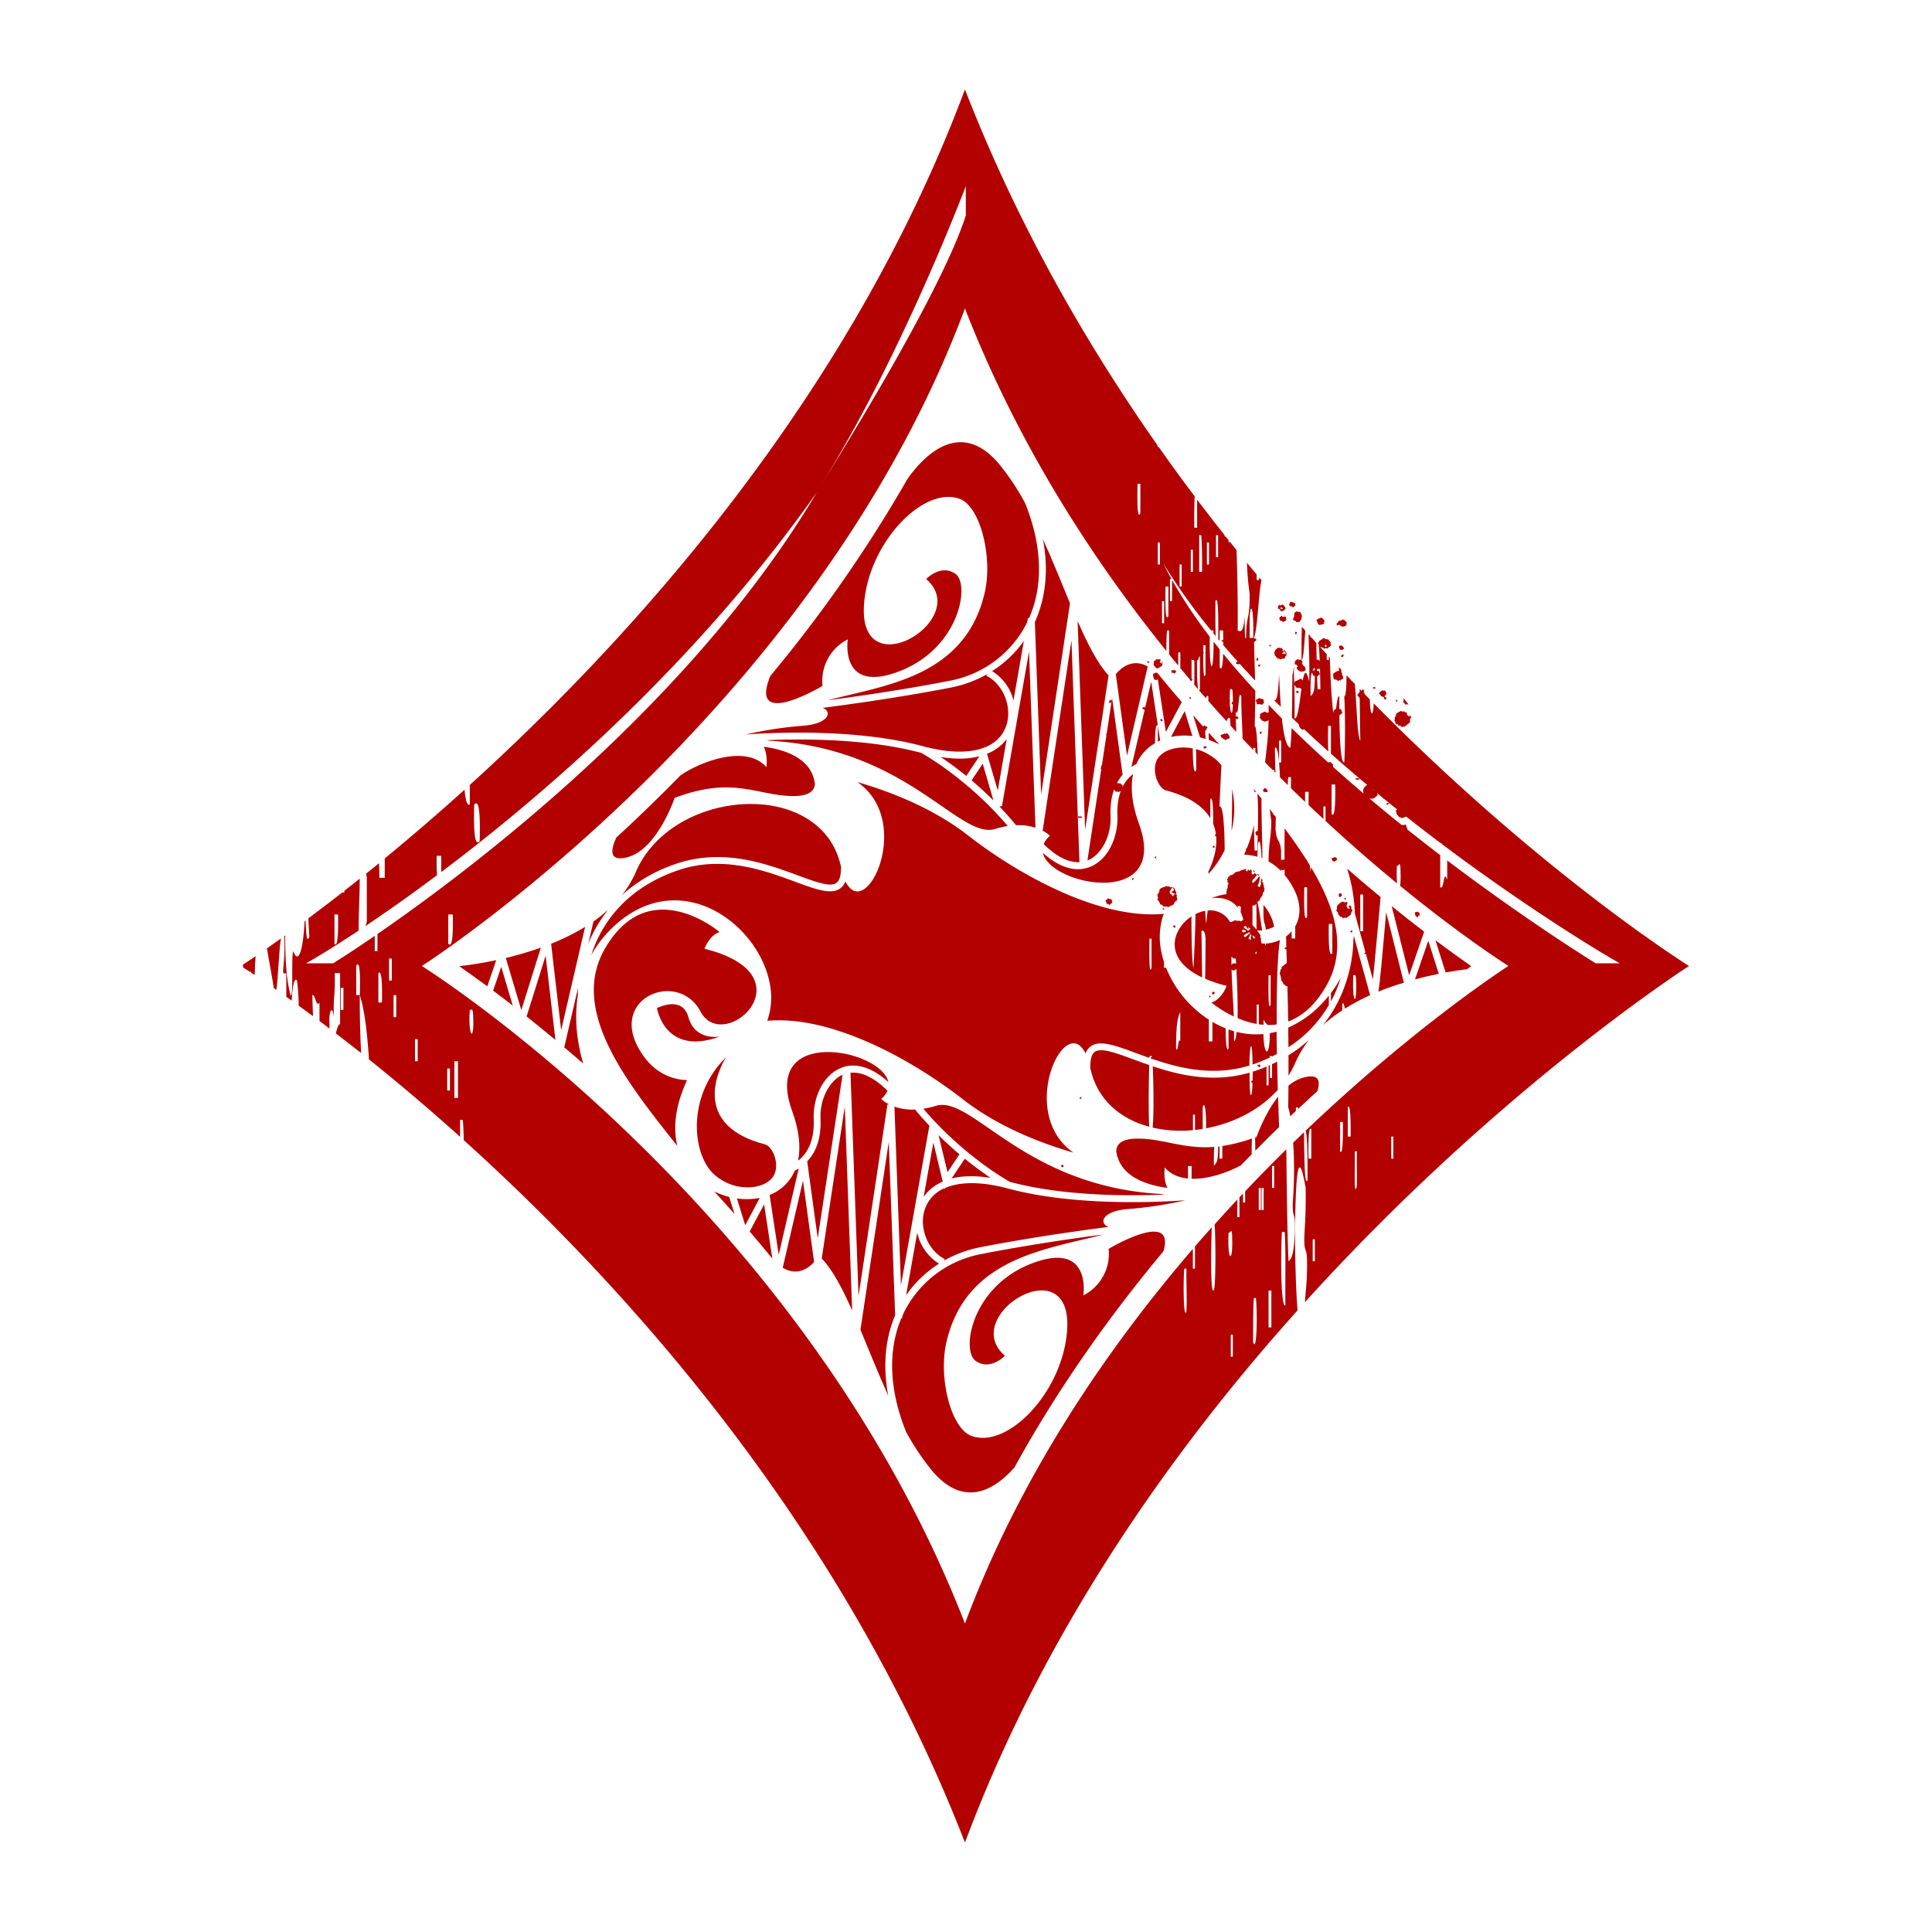 <svg xmlns="http://www.w3.org/2000/svg" id="Layer_1" data-name="Layer 1" viewBox="0 0 1080 1080"><defs><style>.cls-1{fill:#b30000;}</style></defs><path class="cls-1" d="M642.41,595.37c-3.06-1-6-2.13-8.76-3.15-10.34-3.81-18.51-6.83-21.87-4.07-1.62,1.32-2.38,4.34-2.3,8.94,3.79,17.76,16.82,28.44,32.92,32.76C641.92,621.5,642.15,605.56,642.41,595.37Z"></path><path class="cls-1" d="M454.86,625.5c-.48-10.76,4.5-24,14.95-28.4,5.79-2.47,14.95-2.85,26.76,7.71-4-18.45-71.06-31.54-53.75,16.27,4.07,11.24,4.83,20.46,3.3,27.76C450.82,645.21,455.43,638.39,454.86,625.5Z"></path><path class="cls-1" d="M651.09,667.76l-2.09-.32c-77-4.29-105.67-55.58-125.92-49.25a49.07,49.07,0,0,1-6.89,1.62c22.08,26,46.54,39.86,48.4,40.88C594,668.54,629.3,668.68,651.09,667.76Z"></path><path class="cls-1" d="M536.33,645.27c-3.73-3.15-7.66-6.73-11.65-10.66l5,20.67Z"></path><path class="cls-1" d="M553.67,658.4c-3.94-2.65-8.87-6.2-14.35-10.67l-7.36,11C537.46,657.37,544.6,657,553.67,658.4Z"></path><path class="cls-1" d="M693.53,509.89A18.9,18.9,0,0,1,694.7,513c1,3.79,3.09,5.72,5.43,6.6V501.31a20.08,20.08,0,0,0-3.53-1.24v4.09c-.76,2.39-1.07.08-1.18-4.36-.47-.09-1-.17-1.46-.23C693.87,503,693.73,506.42,693.53,509.89Z"></path><path class="cls-1" d="M402.4,579.42s-13.84,2.77-17.58-10.84c-3.41-12.41-17.58-5.05-17.58-5.05S371.58,590.74,402.4,579.42Z"></path><path class="cls-1" d="M446.5,653.18a24.85,24.85,0,0,1-2.2,1.23A25.33,25.33,0,0,1,430.22,668l5.09,33.39Z"></path><path class="cls-1" d="M427.14,673.27l-8.06,15.14q6.35,7.41,12.67,15.16Z"></path><path class="cls-1" d="M424.7,669.64a37.78,37.78,0,0,1-12.75.29l4.64,15Z"></path><path class="cls-1" d="M527,660.54l-5.25-21.79L516.34,669A25.29,25.29,0,0,1,527,660.54Z"></path><path class="cls-1" d="M578.83,462.7l-3.59-98.5L560.1,450.68l-1.49.08c3.14,3.28,6.28,6.79,9.36,10.53A31.45,31.45,0,0,1,578.83,462.7Z"></path><path class="cls-1" d="M554.59,375.14a27,27,0,0,1,11.95,16.42l5.82-33.26A63.49,63.49,0,0,1,554.59,375.14Z"></path><path class="cls-1" d="M525.92,423.19c3.91,2.64,8.79,6.16,14.22,10.57l7.33-11a43.9,43.9,0,0,1-11.08,1.31A69,69,0,0,1,525.92,423.19Z"></path><path class="cls-1" d="M524.93,706.4a27.17,27.17,0,0,1-12.18-17.34l-6.24,35A63.92,63.92,0,0,1,524.93,706.4Z"></path><path class="cls-1" d="M417.26,410.54c19.21-1.32,63.32-2.91,98.9,6.65,23.85,6.41,41.09,2.34,46.11-10.9,3.93-10.34-1.15-23.69-10.87-28.55l.45-.9a67.33,67.33,0,0,1-20.25,7.5c-28.56,5.56-57.8,9.58-71.66,11.35,5.7,2.52,2.8,8.91-10.82,10a216,216,0,0,0-32,4.85Z"></path><path class="cls-1" d="M511.54,620.25A31.14,31.14,0,0,1,500,618.61l3.64,99.87,15.89-89.21C516.82,626.43,514.16,623.43,511.54,620.25Z"></path><path class="cls-1" d="M380.52,433.34c-12.33,12.58-24.41,24.22-36,34.88-2.78,5.92-4.82,13.84,6.12,11,16.85-4.33,26.49-33.22,26.49-33.22,33.23-12.53,46.23-1,66.46-1,9.69,0,12.05-3.65,11.92-7.45l-.11,0c-2-14.14-17.58-18.67-28.42-20.11,2.47,5.24,1.43,11.41,1.43,11.41C417.07,415.73,390.89,426.1,380.52,433.34Z"></path><path class="cls-1" d="M724.07,594.11a56.38,56.38,0,0,1,7.74-12.86,78.22,78.22,0,0,1-11.53,8.64c0,3.73,0,7.54,0,11.39A53.19,53.19,0,0,0,724.07,594.11Z"></path><path class="cls-1" d="M711.09,602.58h-1.17v-7.22l-.79.35v11H708V596.22c-1.74.74-3.52,1.45-5.39,2.11-.79.28-1.56.49-2.35.74,0,5.56-.22,10.82-.49,11.7-.92,4.83-1.27-3-1.28-11.14-20.08,5.79-38.75,1.55-54.08-3.58.44,11.72.65,26.42-.08,34.29a70.94,70.94,0,0,0,22.54,1.42v-8.67H668v8.57c1.44-.15,2.87-.34,4.31-.58V619c1.36-4.43,2,4.1,1.9,11.74,15.18-2.85,29.84-10.15,40.09-21.5-.14-5-.26-10.3-.37-15.78-.94.48-1.87.95-2.85,1.41Z"></path><path class="cls-1" d="M662.27,671c-19.19,1.33-63.33,2.92-98.9-6.64-14.52-3.89-26.56-3.89-34.91-.33l-.48.72-.12-.48a19.52,19.52,0,0,0-10.61,11c-3.93,10.34,1.15,23.68,10.87,28.54l-.45.91a66.79,66.79,0,0,1,20.25-7.49c28.56-5.57,57.8-9.59,71.66-11.36-5.7-2.52-2.81-8.91,10.82-10a217.29,217.29,0,0,0,32-4.84Z"></path><path class="cls-1" d="M272.4,551.36l5-14.63c-9.15,1.94-16.63,2.92-20.7,3.36C261.11,543.15,266.38,546.91,272.4,551.36Z"></path><path class="cls-1" d="M308.07,527.56l5.62,48.32,13.39-57.75A124,124,0,0,1,308.07,527.56Z"></path><path class="cls-1" d="M305,534.23l-10.62,34q7.66,6.07,16.1,13.09Z"></path><path class="cls-1" d="M280.19,540.47l-4.54,13.31c3.47,2.6,7.13,5.37,11,8.39Z"></path><path class="cls-1" d="M302.34,529.73a184.45,184.45,0,0,1-19.61,5.78l8.7,29.13Z"></path><path class="cls-1" d="M716,395.11c-.4-5.16-.72-11.17-1-18.07-.56,13.67-1.55,14.71-2.77,14.41C713.47,392.68,714.72,393.89,716,395.11Z"></path><path class="cls-1" d="M153.08,552.36l1.39,1c1.1-6.71,1.44-22.87,2.6-28.78-2.86,2-5.49,3.91-7.84,5.55C150.05,535.4,152.18,546.45,153.08,552.36Z"></path><path class="cls-1" d="M729.71,352.58l-2-2.24c-.1,5.29-.21,11.32-.15,18.5C728.79,368.93,729.07,358.82,729.71,352.58Z"></path><path class="cls-1" d="M135.91,540.81c.85.54,2.16,1.39,3.81,2.48.29-.44.5-.19.66.44.61.39,1.28.84,2,1.3.06-3.59.23-7.13.49-10.51-3.41,2.33-5.8,3.91-7.1,4.76C135.81,539.76,135.86,540.27,135.91,540.81Z"></path><path class="cls-1" d="M562.75,413.18a25.83,25.83,0,0,1-11,8.2l6,20.51Z"></path><path class="cls-1" d="M496.09,617.34l1.05.06a18.35,18.35,0,0,1-4.55-3.07,12.74,12.74,0,0,0,3.51-4.63c-7.39-7.28-14.43-10.69-20.67-10l4.49,124.85Z"></path><path class="cls-1" d="M472.25,618.53l-12.9,85c6,6.13,11.46,16.56,17,29Z"></path><path class="cls-1" d="M520.84,821.9c18.53,22.24,36,10,46.25-1.6,24.8-45,53.72-85.43,83.29-120.82,7-23.92-30.65-1.35-30.65-1.35a26.06,26.06,0,0,1-14.13,26s4.82-30.82-28.9-17.82S537.21,755,545.4,760.74s16.37-2.88,16.37-2.88c-27-23.12,42.39-64.06,34.2-9.15-4.85,32.46-33.71,61.16-53,53.93-11.53-4.32-18.38-32.6-14-52,10.88-47.89,56.4-52.1,87.69-60.53C601.91,692,575,695.85,548.66,701a60.78,60.78,0,0,0-43.16,32.27c-.36.73-.68,1.47-1,2.21l-.26,1.46-.4,0c-7.67,18.13-6.71,40.28,2.66,63.44A137.6,137.6,0,0,0,520.84,821.9Z"></path><path class="cls-1" d="M471,600.79c-7.52,3.4-12.8,13.85-12.33,24.54.52,11.91-3.06,19.29-7.43,23.9l5.88,43Z"></path><path class="cls-1" d="M744,559.84a71.82,71.82,0,0,0,5.49-13.24,64.86,64.86,0,0,1-5.49,8.51Z"></path><path class="cls-1" d="M323.15,552.14l-7.73,33.33c3.47,2.93,7,5.93,10.59,9.08-2.28-7.6-5.53-22.22-3-38.3C323,555.14,323,553.76,323.15,552.14Z"></path><path class="cls-1" d="M742.82,561.57v-5a69.2,69.2,0,0,1-4.92,5.53,57.9,57.9,0,0,1-17.77,12.34c0,3.61.1,7.25.12,10.95A69.94,69.94,0,0,0,743,561.57Z"></path><path class="cls-1" d="M715,630.05c-.16-4.64-.36-10.46-.55-17-7.75,9.82-12,22.5-12,22.5l-.84.29c.07,2.15.11,4.67.13,7.4C706.15,638.72,710.59,634.3,715,630.05Z"></path><path class="cls-1" d="M455.08,705.51,448.87,660,437.55,708.7C445.59,713.48,451.78,709.11,455.08,705.51Z"></path><path class="cls-1" d="M675.66,409.57c0,1.32.08,2.65.11,4.07a40.4,40.4,0,0,1,5.89,2.57l-.14-.2C679.57,413.9,677.62,411.74,675.66,409.57Z"></path><path class="cls-1" d="M459.8,383.41a26,26,0,0,1,14.12-26s-4.82,30.83,28.9,17.81,39.49-48.64,31.3-54.42-16.38,2.9-16.38,2.9c27,23.11-42.38,64.05-34.19,9.15,4.84-32.46,33.71-61.17,53-53.94,11.53,4.32,18.39,32.59,14,52-10.88,47.91-56.43,52.1-87.72,60.54,14.81-1.94,41.74-5.76,68.09-10.9A60.75,60.75,0,0,0,574,348.28c.07-.11.11-.24.17-.35l.42-2.42.67,0c8.1-18.3,7.29-40.81-2.25-64.36a137.34,137.34,0,0,0-14.34-21.56c-22.26-26.71-43.07-3.71-51.47,8.27a771.14,771.14,0,0,1-77,110.5l.41-.45C418.06,408.45,459.8,383.41,459.8,383.41Z"></path><path class="cls-1" d="M688.44,464.49a51.68,51.68,0,0,0,.33-23.3C688.79,449.28,688.68,457.24,688.44,464.49Z"></path><path class="cls-1" d="M728.89,602.3a22.42,22.42,0,0,0-8.64,4.62c0,4-.08,8-.15,12.06a24.75,24.75,0,0,1,1.14,5.07c1-1,2.12-2,3.17-3v-2h1.17v.92q5.48-5.16,10.82-10C738.08,604.81,737.76,600,728.89,602.3Z"></path><path class="cls-1" d="M384.06,603.79c-8.94-.3-17.5-4.22-24-13C336.66,558.9,378.69,541,391.6,565.47s62.1-20.23,2.24-35.1c0,0,2.45-7.33,8.44-9.35,0,0-39.28-33.47-64,9.06-20,34.4,11.36,74.12,40.33,110.47-1.8-7.57-1.61-16.47,1.56-26.7A87.17,87.17,0,0,1,384.06,603.79Z"></path><path class="cls-1" d="M328.85,527.54a74.57,74.57,0,0,1,11.15-19,83.43,83.43,0,0,1-8.26,6.56Z"></path><path class="cls-1" d="M680,424.82a28.21,28.21,0,0,0-4.2-3v.33a5.59,5.59,0,0,1-.28-.5,28.18,28.18,0,0,0-6.9-2.86c.06,3.7.09,7.73.13,11.58-1.33,3-1.88-2.22-2-12-9.43-1.85-18.35,1.44-20.47,7.46-2.35,6.67,1.81,15.09,5.46,16,13.62,3.56,21.06,9.29,24.84,15.58V446.75c1.13-1.75,1.66,2.89,1.59,13.78,4.18,10.22,0,21.24-2.68,26.67,0,.4.07.81.1,1.25a54.75,54.75,0,0,0,9-13.26c-.06-13.65-1-25.51-2.9-24.34.36-7.67.69-15.69,1.09-23A21.88,21.88,0,0,0,680,424.82Z"></path><path class="cls-1" d="M543.12,436.22c3.91,3.3,8,7.07,12.22,11.22l-6-20.52Z"></path><path class="cls-1" d="M699.83,636.41a87.83,87.83,0,0,1-16.54,4.2c0,2,0,4.36,0,7.08h-1.56v-6.86c-.25,0-.51.09-.76.11-.12,10.61-1.43,8.85-2.38,10.84-.09-5.16,0-8.47.19-10.67-17.37,1.35-28.24-4.62-42.83-4.62-9.69,0-12.06,3.65-11.92,7.45l.11,0c2,14.13,17.57,18.67,28.42,20.11-2.47-5.25-1.44-11.41-1.44-11.41,3.31,3.86,7.9,5.66,13,6.16v-7h1.95c.05,2.78.06,5.14,0,7.14,9.34.29,20-3.47,27.5-7.45,2.06-2.13,4.09-4.17,6.13-6.24C699.68,642.33,699.72,639.26,699.83,636.41Z"></path><path class="cls-1" d="M433.18,655.75c2.35-6.68-1.8-15.09-5.45-16-46.06-12-21.83-48.8-21.83-48.8-22.48,22.15-18.95,54.9-6.43,65.81S430.05,664.67,433.18,655.75Z"></path><path class="cls-1" d="M410.63,678.69l-3-9.6a41.68,41.68,0,0,1-8.39-3.08Q404.92,672.21,410.63,678.69Z"></path><path class="cls-1" d="M431,554.7a39.27,39.27,0,0,1-2.11,15.93c35.53-3.22,80.45,21.32,109.52,44,20,15.59,44.47,24.74,61.68,29.71-31.71-22-4.79-79.14,6.71-55.49a9,9,0,0,1,2.52-3.63c5.06-4.15,13.7-1,25.66,3.44,2.39.88,4.91,1.81,7.53,2.72,0-.34,0-.73,0-1.05h1.57c0,.52,0,1.09.07,1.63,15.35,5.26,34.24,9.83,54.29,3.67a75.74,75.74,0,0,1,.47-9.41c.84-4.36,1.2,1.67,1.27,8.86l1-.33c3.08-1.1,5.93-2.31,8.65-3.59v-.83h1.17v.29c.95-.46,1.87-.94,2.78-1.43-.07-4.13-.13-8.31-.16-12.47-1.29.34-2.57.63-3.85.85,0,.16,0,.29.06.46,0,12.69-3.21,13.23-3.6,0a44.86,44.86,0,0,1-14.93-1.18c-.3,2.84-.76,4.79-1.45,5.27,0-2,0-3.86,0-5.64-1-.29-2.07-.64-3.1-1v10.73c-1,1.63-1.57-2.19-1.59-11.35a53.42,53.42,0,0,1-7.41-3.62v10.88h-2V570a62.31,62.31,0,0,1-23.9-29h-1.16v-3.22a48.39,48.39,0,0,1-2.27-11,39.15,39.15,0,0,1,2.11-15.93c-35.54,3.23-80.45-21.32-109.52-43.94-20-15.61-44.48-24.75-61.69-29.71,31.72,22,4.8,79.12-6.71,55.48a8.81,8.81,0,0,1-2.51,3.63c-5.05,4.16-13.7,1-25.66-3.44-17.28-6.37-41-15.1-66.28-6.08-29.77,10.59-42.36,30.76-47.65,47.08a65.08,65.08,0,0,1,11-14.48C380.24,481.07,428.08,518.69,431,554.7Zm228.78,11v16.42c-1.21-3-1.16,7.07-2.35,4.09C657.42,570.93,658.6,568.33,659.79,565.66Zm-17.24-41h1.18v16.41C642.42,545.19,642.44,535.38,642.55,524.65Z"></path><path class="cls-1" d="M713.69,572.68c-.09-19.24.31-37.51,1.79-47.18a21.69,21.69,0,0,1-7.88,1.94c0,.45,0,.83,0,1.32a7.75,7.75,0,0,1-.52-1.31,21.63,21.63,0,0,1-4.61-.37c0,1.91,0,3.84,0,5.79-1,1.56-1.37-3.09-1.9-6.24a20.69,20.69,0,0,1-12.66-10.56A12.51,12.51,0,0,0,675.05,509c-.21,2.35-.46,4.84-.78,7.48-.23-2.61-.42-5-.58-7.32A19.53,19.53,0,0,0,668.3,511c-.15,10.74-.71,20.92-1.08,30-.86-2.09-1.21-15.75-1.2-28.73-10.69,7.1-16.27,23.62,6,34.11-.18-8.24-.2-18.18-.44-25.87,1-.55,1.89-.62,2.35,4.08-.06,7.73-.12,15.55-.25,22.51a76.1,76.1,0,0,0,12,4s-2.46,7.33-8.44,9.35a61.82,61.82,0,0,0,12.46,7.76c-.48-12.86-1.47-20.3-1.33-39.52h2c.61,8.71,1.71,27.62,1.46,40.45a48.61,48.61,0,0,0,10.68,3.24V561.57h1.18v11c.87.13,1.75.23,2.65.29,0-1,0-2,.09-3.14.62,2.13,1.43,2.25,2.15,3.24A33.31,33.31,0,0,0,713.69,572.68Zm-4.56-27.51h1.17v16.4C709,565.68,709,555.89,709.13,545.17Z"></path><path class="cls-1" d="M702.4,520.08a13,13,0,0,0,3.12,0c-.86-5.59-1.61-12.25-2.66-15.89,0-.41,0-.86,0-1.28l-.61-.4C702.39,507.53,702.39,513.57,702.4,520.08Z"></path><path class="cls-1" d="M582,444.11l16.13-106.89c-4.74-11.39-9.66-23.76-15.09-35.77,3.16,16.83,1.66,32.66-4.55,46.29Z"></path><path class="cls-1" d="M692,507.39c-.19-2.4-.36-5-.49-8a38.85,38.85,0,0,0-14.42,2.73S686.65,500.24,692,507.39Z"></path><path class="cls-1" d="M707.58,519.7a23.12,23.12,0,0,0,4.7-1.68,26.28,26.28,0,0,0-5.94-12.09C706,518.3,707.22,514.56,707.58,519.7Z"></path><path class="cls-1" d="M646.74,376.55l.08.12-.08-.07,5,32.56,8.87-16.7q-7-8.13-14-16.7Z"></path><path class="cls-1" d="M670.83,412.18c1,.24,2.08.61,3.13.92-.14-1.64-.24-3.56-.33-5.77q-3.32-3.7-6.64-7.48Z"></path><path class="cls-1" d="M695.46,477.75a30.89,30.89,0,0,1,7.46,1.19c.06-3.11.15-5.79.34-7.58,1.26-3.37,1.61,2.72,2,8.33l.39.18c.08-9.28-.51-19.49-.47-33.44l-2.27-2.85c.67,8.27.18,22.82-.07,31.87H701.3c-.11-4-.26-9.14-.35-14.31a62.53,62.53,0,0,1-1.64,6.54A86.65,86.65,0,0,1,695.46,477.75Z"></path><path class="cls-1" d="M700.87,441c.16.66.28,1.34.4,2l0-.36h.89Z"></path><path class="cls-1" d="M496.83,638.31,481,743.34c4.87,11.67,9.91,24.4,15.49,36.75-3-16.23-1.77-31.54,3.9-44.85Z"></path><path class="cls-1" d="M623.74,376.83,630,422.39l11.59-49.83C633.11,367.84,626.76,373.22,623.74,376.83Z"></path><path class="cls-1" d="M607.88,481c.11-.05.22-.06.32-.1,7.67-3.25,13.09-13.86,12.61-24.69-.5-11.26,2.68-18.48,6.73-23.13l-5.87-42.92Z"></path><path class="cls-1" d="M624.66,456.05c.47,10.75-4.51,24-14.95,28.39a18.13,18.13,0,0,1-7.14,1.46c-5.26,0-11.87-2.25-19.62-9.17,4,18.45,71.06,31.54,53.75-16.26-4.07-11.25-4.83-20.47-3.3-27.77C628.69,436.33,624.09,443.16,624.66,456.05Z"></path><path class="cls-1" d="M710.7,459.05c-.21,10.79-1.46,10.57-1.56,22.49a30.84,30.84,0,0,1,7,5.41c0-3.39,0-7.11,0-11.5-.74-7.24-2.51-3.81-3.13-12.29.09-2.33.15-4.45.19-6.44l-.94-1.23c-.25.21-.46-.08-.62-.81l-1.84-2.35C710.11,454.78,710.39,457.09,710.7,459.05Z"></path><path class="cls-1" d="M944.25,540h-.09c-2.41-1.52-83.14-52.41-176.26-146.83-.19,8.22-2.06,7.28-2.13-2.17-1.9-1.94-3.8-3.88-5.72-5.86.06,10.35.18,20,.38,28.84-1.8-1.63-2.11-22.9-3.09-31.66l-1.81-1.89c-.06.24-.12.46-.18.74v-.92c-.89-.93-1.77-1.83-2.65-2.77,0,6.76-.35,11.71-1.27,11.89.59,6.64.59,30.25,0,36.9-2.1.08-2.8-14.4-2.74-36.9-1.61-1.73-1.58,13.49-3.52,8.19-.71-6.35-1.45-17.64-1.78-30l-.57-.61v1.9h-1.18v-3.18l-4.38-4.75c.48,6,.71,14.67.85,24.34h-1.57c-.31-7.82-.56-16.25-.7-25.88L733,356.23c-.12.14-.24.3-.38.32l0-.77-1.12-1.24c.13,8.79.61,13.86.37,26.61-4.22-18.87-4.56,21.83-8.23,20.49.23-13.3-.27-19.07-.39-28.71-.32.79-.39,4.13-.78,4.11-.07,3.92-.08,14.45-.3,24.14,6.68,6.42,13.51,12.72,20.41,18.88-.24-2.79-.29-7.52-.14-14.31H744v15.57c20.34,18.09,41.31,34.92,61.27,49.95.33-.14.62.15.88.66,44.75,33.61,84.2,58,99.3,66.56H892S854.89,515.73,809,481v10.85c-2.25-6.38-1.52,5.85-3.92,4.11V478C778.26,457.56,748.75,433.18,722,407c-.16,4.65-.38,8.69-.72,11.06-2-.67-3.6-6.17-4.72-16.46q-3.75-3.76-7.41-7.58c.25,15.09-.82,22-1.95,32.13l4.14,4.23h.54c.22-.2.41.24.56,1.11l.53.53c-.12-4-.24-8.39-.3-14,1.59-1.23,2.38,6,2.85,16.51q2.18,2.18,4.34,4.31c.06-1.63.15-3.13.25-4.41h1.56v6.19c2.65,2.59,5.28,5.15,7.88,7.65,0-1.57,0-3.39,0-5.64h2c-.06,2.66-.07,5.12,0,7.42,2.78,2.65,5.53,5.23,8.26,7.77v-7h1.17v8.08c14.29,13.22,27.79,24.88,40,34.94a68.36,68.36,0,0,1-.07-10.22c.57,2.25,2-4.79,2,4.11a46.22,46.22,0,0,1-.23,7.46c35.14,28.76,59.38,44,60.52,44.76h.06l0,0h0c-1.6,1-52,33.59-113.38,92.08.92,3.14,1.14,13.7,1,27.88-1.77,2.86-1.73-13.42-1.93-27-2,1.93-4,3.88-6.07,5.86a230.31,230.31,0,0,1-.22,33.44c-.12,10.77,1.52,3.22,1.17,16.41-.47,12.85-1.94,15.18-3.52,16.39-.83-16.59-.93-40.74-1.27-62.48-7.56,7.44-15.26,15.26-23,23.44v6.24h-1.18v-5c-.65.69-1.3,1.39-2,2.08v11.11h-1.17v-9.86q-6.37,6.82-12.77,14H679c.61,8.54.75,38.23-.78,36.89-1.62-.25-1.22-23.73-.84-35.35q-4.73,5.29-9.43,10.76H668v12.3h-1.18v-11C618,754.94,570.07,825.54,539.42,907.58,448.69,674.19,239.19,542.14,235.8,540h0a0,0,0,0,0,0,0h.06C239.14,537.83,455,398.5,539.42,172.42,568.36,246.87,609.4,311,652,363.89c0-4,.08-8.41.38-11.45h1.16v13.37c1.7,2.09,3.4,4.17,5.1,6.22v-7.3h1.18v8.73q3.12,3.78,6.26,7.47v-16.2h1.57c0,6.76.07,13.25-.08,18q3.27,3.82,6.54,7.57c.36-1.29.81-1.74,1.37-.92,0,.85,0,1.65,0,2.44q5.08,5.79,10.15,11.36c.57-1.63,1.24-2.28,2-1.51.09,1.31.17,2.65.24,4,1.07,1.17,2.14,2.32,3.21,3.47-.15-3.33-.27-7.13-.31-11.58,1.82,5.42,1.31-13.62,3.13-8.19,0,9.89.53,15.16.72,23.58q3,3.18,5.95,6.3c0-.41,0-.82,0-1.19h1.18c0,.68,0,1.48,0,2.35l1.32,1.38c-.31-7.94-.68-15.27-1.67-16,.22-10,.31-15.59.3-19.73-6.28-6.81-12.29-13.7-17.94-20.63q-.33,10.5-1.94,7.54V363q-1.74-2.16-3.42-4.32c.09,19.22-2.5,18.31-2.14-2.76a276.08,276.08,0,0,1-21.08-31.66V336h-1.17v-12.3h.89c-1.62-2.91-3.18-5.81-4.61-8.71a340.7,340.7,0,0,0,26.71,37.42h1.3c0,.59,0,1.1,0,1.66.41.5.86,1,1.27,1.51-.21-4.78-.19-12-.13-19.58,1.54-3.48,1.66,7.89,1.58,21.3l.77.9v-5.79h1.95q.09,4.59.06,8.19,8.55,10,17.81,19.78c-.12-4.9-.37-10-.63-23.86,2-4.67,2.53-24.38,4.2-32.27L704,323c-.39,1.58-.89,1.95-1.54.75,0-.91,0-1.73,0-2.61-1.8-2.15-3.59-4.34-5.38-6.51a144.88,144.88,0,0,0,1.5,17.32c.05,15.66-1.86,10.68-2,24.62-.84,1.9-.74-5.88-.78-12.31-.65,9.62-2.29,8.89-3.92,8.2.12-16.75-.18-31.28-.66-45-1.27-1.58-2.54-3.14-3.81-4.73-.18.41-.38.65-.63.5,0-.47,0-.88,0-1.31l-1.61-2c-.29.27-.53,0-.72-.91q-7.66-9.66-15.26-19.69V295h-1.57c-.1-7.65,0-13.17.22-17.52q-10.26-13.61-20.3-27.88c-.1.14-.19.27-.28.29a4.23,4.23,0,0,1-.4-1.25C606,190.43,568.2,124.05,539.42,50c-63.83,170.86-183.93,304.53-276.8,388.8v10.9c-1.41.76-2.38-2.06-2.94-8.24-15.84,14.28-30.85,27.12-44.61,38.42,0,3.18,0,6.73,0,10.83h-3c0-3.26-.09-5.85-.22-8.16q-3.62,3-7.12,5.76c.12.74.23,1.55.32,2.4v24.6c-.26.8-.52,1.6-.79,2.38,11.54-7.73,25.08-17.25,40.06-28.46a106.38,106.38,0,0,1-.19-10.82h2.51v9.09c60.7-45.68,143.75-118.42,210-212.3C386.64,393.26,263.46,486,211,522.12v9.6h-1.51v-8.57c-14.55,10-23.27,15.34-23.27,15.34H171.15c6.27-3.55,16.38-9.71,29.34-18.3,0-11.33.57-17.94.6-29-3,2.36-5.81,4.61-8.61,6.8v.93h-1.19c-6.81,5.31-13.14,10.13-18.91,14.44.14,3.34.32,6.71.56,10.14-1.66,4.61-1.79-3.23-2.18-8.94l-.48.36c-.95,17.85-3.71,24-6.35,16.8-1.22,2.35.24,26.52-1.51,24.59-1.62-6.24-3-14.2-3-33.4l-.55.39a1.86,1.86,0,0,0,.1.2c.56,18.82-2.44,21.42,1,20.51.13,5.28.13,9.53.06,13.22l3,2.14c.52-7.51,1.26-13.24,3-11.25a120.3,120.3,0,0,1,.95,14.07c2.52,1.84,5.18,3.79,8,5.85-.17-3.63-.29-7.56-.38-11.73,1.61-.9,2.12,7.27,4,4.1v10.34q2.73,2,5.59,4.22c0-1.81-.07-3.89-.08-6.36.65-5.26,1.84-5.26,2.5,0-.37-12.53.87-12.07.5-24.6h3v28.71c-.72-.8-1.57,1.93-2.4,4.95,4.5,3.44,9.23,7.14,14.16,11-.56-10.79-.83-22.09-.74-32.4h-2V539.92q2.59-4.78,2,16.39,3.48,10.46,5.13,35.9c15.36,12.31,32.56,26.76,50.94,43.26,0-2.79,0-6,0-9.45h1.5c.27,3,.46,6.65.52,11.3C350.67,719.86,470.64,853.07,539.42,1030c29.87-80,72.06-151.76,118-214.17v0h0c22.09-30,45-57.8,67.91-83.31-1-12.91-1.51-32.44-1.34-47.91.42-37,2.67-39.21,5.88-20.5.23,14.71-.46,19.83-.78,28.69.1,8.46,1.45,3.87,1.56,12.31.1,12.6-.78,14.9-1.13,22.76C837,609.19,941.49,541.75,944.17,540h.08l0,0S944.24,540,944.25,540ZM732.63,389.35c-.3-16.79,1.26-14.12,2.35-16.42C735.28,389.73,733.72,387.06,732.63,389.35Zm-16.45,36.9H715V414h1.17ZM744.38,455V438.54c.65,0,1.3,0,2,0C746.61,453.72,745.72,456.67,744.38,455Zm-56.79-69.71c.62.33,1.5-2,1.57,4.1C689.59,403.75,686.75,400.33,687.59,385.25Zm-14.88-24.61h1.17V377C672.58,381.17,672.6,371.36,672.71,360.64Zm-3.52,4.09h1.56v20.52C669.3,388.1,669,378.75,669.19,364.73Zm29.37-20.49c.75-8,2.39-4.28,2,12.31h-2Zm-18.8-45.1h1.17v12.29h-1.17Zm-5.09,4.1h1.17v12.29h-1.17Zm-4.31-4.1h1.17c.33,4.74.52,11,.4,20.5h-1.57Zm-4.7,8.18h1.17v12.32h-1.17Zm-6.27,8.21h1.18v12.31h-1.18Zm-7.83,12.31h1.57v16.4Q651.11,349,651.56,327.84Zm-2,8.19h1.18v12.32H649.6Zm-2.34-32.79h1.17v12.29h-1.17Zm-379.13,167c-2.13,2.41-3.51-1.36-3-20.51C267.26,447.28,268.64,451,268.13,470.21ZM635.9,270.43h1.56v16.4Q635.43,291.6,635.9,270.43Zm-96-166.36v16.38C525,167.17,458,272.64,458,272.64,503.29,200.88,539.9,104.07,539.9,104.07ZM250.59,511.21h2.52c.34,15.17-.8,18.11-2.52,16.4Zm-63.62,0h2q.35,19.26-2,16.4Zm5,53.32h-1.5V552.21H192Zm21.55-4.12h-2V544Q213.86,541.16,213.53,560.41ZM219,548.12h-1.51V535.81H219Zm2.5,20.49H220v-12.3h1.5Zm12,24.6h-1.5v-12.3h1.5Zm18,16.41h-1.5v-12.3h1.5Zm4.5,4.11h-2V593.21h2Zm6.52-49.2c.79.34,1.91-2,2,4.08C265.17,583,261.55,579.59,262.62,564.53Zm400.3,169.26c-1.26,1.14-1.43-18-.79-24.6h1.18C663.08,716.39,663.79,733.27,662.92,733.79ZM686.8,688.7c.58,2.24,2-4.8,2,4.08C689.21,706.84,685.92,704.94,686.8,688.7Zm2.36,69.69H688V746.1h1.18Zm11.35-8.19c0-10.11,0-19.77.4-24.61h1.17C703,736.05,702.45,756.73,700.51,750.2Zm4.31-73.82h-1.17V664.09h1.17Zm1.57,0h-1.17V664.09h1.17ZM710.7,742h-1.57V721.48h1.57Zm1.56-77.92h-1.17V651.78h1.17Zm6.27,65.61c-2.24,2-2.8-22.79-1.95-41h1.56C718.83,696.45,718.42,715.76,718.53,729.7Zm14.49-82h-1.56q-.29-19.26,1.56-16.4Zm2,57.4H733.8V692.78H735Zm14.1-61.51v-16.4h1.57Q750.92,646.44,749.08,643.58Zm5.87-8.21h-1.56V619C754.61,617.08,755.14,622.56,755,635.37Zm3.14,28.72c-1.32,4.21-.61-12.75-.79-20.51h1.18C758.26,649.54,758.93,664.77,758.09,664.09Zm20.75-16.4h-1.17V635.37h1.17Z"></path><path class="cls-1" d="M355.45,487.43a57.62,57.62,0,0,1-7.74,12.87A85.24,85.24,0,0,1,377,483.21c26.64-9.48,51.08-.47,68.91,6.1,10.36,3.83,18.53,6.84,21.88,4.08,1.61-1.33,2.38-4.33,2.31-8.92C459.38,434.46,375.66,440.26,355.45,487.43Z"></path><path class="cls-1" d="M556.43,463.36a47.71,47.71,0,0,1,6.89-1.62c-22.1-26.07-46.54-39.87-48.38-40.89-29.41-7.85-64.73-8-86.51-7.07.67.09,1.35.2,2.05.32C507.49,418.37,536.18,469.68,556.43,463.36Z"></path><path class="cls-1" d="M582.85,464.37a18.16,18.16,0,0,1,4.09,2.84,12.9,12.9,0,0,0-3.53,4.63c7.12,7,13.9,10.43,20,10.1l-4.46-124Z"></path><path class="cls-1" d="M750.33,564.84c0-1,0-2.11-.07-3.27.77-1.92,1.14.41,1.56,2.26a116.73,116.73,0,0,1,14.09-7.51c-1.41-5-5.77-20.9-9.09-33.08-.09.68-.17,1.37-.27,2-.09,7.64-1.85,29-17,47.76A87.09,87.09,0,0,1,750.33,564.84Zm6.19-19.67c.62.34,1.5-2,1.57,4.09C758.51,563.66,755.69,560.25,756.52,545.17Z"></path><path class="cls-1" d="M606.58,463.9l13.11-86.38c-6.08-6.5-11.64-17.39-17.3-30.32Z"></path><path class="cls-1" d="M654.58,411.94a37.46,37.46,0,0,1,12-.49l-4.33-13.91Z"></path><path class="cls-1" d="M632.45,428.76a26.53,26.53,0,0,1,2.77-1.63,24.89,24.89,0,0,1,10.45-11.66c.08-8,.6-11.26,1.59-9.72v8.86c.43-.22.82-.5,1.26-.69l-5-32.83Z"></path><path class="cls-1" d="M757.39,510.7c2.69,9.88,7.24,26.51,10.08,36.84,1.16-11.3,2.94-30.81,4.29-46.1q-8.94-7.38-18.68-15.84A94.5,94.5,0,0,1,757.39,510.7Zm3-10.65H762v20.52h-1.58Z"></path><path class="cls-1" d="M749.78,374.37c-.45-.49-.91-1-1.37-1.46a65,65,0,0,0,1.06,8.24A60.66,60.66,0,0,0,749.78,374.37Z"></path><path class="cls-1" d="M770.57,554.33c4.77-2,9.55-3.61,14.21-5L774.88,510C772.54,536.61,771.43,548.74,770.57,554.33Z"></path><path class="cls-1" d="M787.73,545.21l8.37-24.4c-5.63-4.31-11.66-9-18.13-14.28Z"></path><path class="cls-1" d="M718.15,489.22c.43.52.88,1,1.3,1.58,8.17,11.11,8.36,20.52,4.6,27,0,2.11,0,4.39,0,6.82h-2c0-1.4,0-2.71,0-4a18.9,18.9,0,0,1-3.14,2.85c.43,15.6.91,31.18,1.19,47.55,7.4-2.73,14.75-8.62,21.13-19.61,12.13-20.9,5.31-43.77-8.39-66.65,0,1-.1,1.94-.18,2.95-.15-1.18-.29-2.53-.42-3.94-4.2-6.91-9-13.82-14.1-20.67C718,472.1,718.05,480.77,718.15,489.22Zm24.67,27.24h1.95v16.41C743.43,534.59,742.53,531.62,742.82,516.46ZM729.11,496h1.56v16.39C729.32,515.55,728.8,510.07,729.11,496Z"></path><path class="cls-1" d="M791,547.48c4.7-1.27,9.17-2.29,13.27-3.12l-5.85-18.5Z"></path><path class="cls-1" d="M820.06,541.78l2.36-1.69c-5.4-3.76-12.2-8.64-20-14.5l5.69,18C812.89,542.75,817,542.16,820.06,541.78Z"></path><path class="cls-1" d="M684.72,642.67l-.71.57.48.59.7-.58ZM713,617.82c.21.34-.22.62,0,1,.39-.28.69.35,1.1-.11C713.74,618.45,713.46,617.39,713,617.82Zm-40.43,30.62c.2.14.45-.2.62.29l1.29-1.07c-.48-.95-1.08-.62-1.58-1.45l-1,.87C672.57,647.58,672.06,648,672.59,648.44ZM700,604l-.7.58.86,1.07.35-.3C700.05,604.86,700.78,604.5,700,604Zm52.79-41.88.7-.57-.57-.71-.7.58Zm-75.42,57.6-.7.57.57.71.71-.57Zm26.57-24.81c-.46.69-.81.28-1.23.42l1.06,1.3.94-.78ZM698.32,600l-.7.58.47.59.71-.57Zm-58,41.79-.59.48.47.58.59-.47ZM792.51,509.52c-.59.78-1-.2-1.58.7-.13.8.55,2.79,1.8,2.45-.37-.71.6-1,1-.86.07-.54-.61-1.14-.15-1.64C793.25,510,792.83,510.29,792.51,509.52Zm-91,76.39.58-.48c-.31-.25-.29-.46.07-.64l-.48-.58c-.35.64-.53-.34-.87.12a1.06,1.06,0,0,1-.13,1.28C700.89,586.13,701.27,585.2,701.48,585.91Zm63.21-53.12c-.66-.35.34-.53-.13-.87-.59-.15-1.26.38-1.93,1l.48.59C763.7,532.6,764.11,533.58,764.69,532.79ZM682,594.18c0-.3.28-.55-.12-.87l-.59.47C681.5,594,681.69,594.62,682,594.18Zm112.91-98.54c.52.53,1.11.43,1.64.81l1.65-1.35.06-.64-.76-.93a7.7,7.7,0,0,1-1.75.25A2.94,2.94,0,0,1,794.89,495.64Zm-29.54,21.15c.34-.21.62.22,1,0-.45-.54.19-1-.06-1.51C765.57,515.74,765.12,516.23,765.35,516.79ZM788.91,495c-.46.69-.82.27-1.23.42.35.57-.43,1-.48,1.56l.76.94c.25-.31.47-.3.64.06l1.66-1.34c-.71-.43-.08-.73-.32-1.1C789.56,495.72,789.21,495.59,788.91,495Zm-33.4,25.08-.7.58.58.7.7-.57ZM594.7,651.86q-.75-1.23-1.71-.18l.76.94ZM751,513.4a1.08,1.08,0,0,1,1.63-.15l2.59-2.12c-.13-.8.5-1.53.88-2.29l-.86-1.06c.44-.53,0-1.15-.47-1.77l-.94.77c.16.34.84.73.65,1l-.47.38c-.28-.77-.69-.21-1-.54.37-.39-.07-.86-.52-1.34.89-.41,0-1,1-1.41l-.58-.7a2.39,2.39,0,0,1-2.35-.24,8.75,8.75,0,0,0-3.29,2.68A3.59,3.59,0,0,1,747,509c.22.57,1.57,1.24.8,1.7l1.54,1.88C750,512.24,750.48,513,751,513.4Zm-9.41,2.38-1.15-1.41-1,.77,1.36,1.64C741.36,516.47,740.9,516.08,741.61,515.78ZM635.85,598.11l-1.05.87.57.72,1-.87ZM720.11,530l-.58-.71c-.49.25-1,.17-1.49.82.29.7.7.25,1,.75ZM651.2,585a1.69,1.69,0,0,1,1.88-.34l2.58-2.11a4.4,4.4,0,0,1,.65-2.08c-.55-.94-1.12-2.36-2.21-2.71l-.7.57a1.66,1.66,0,0,0,1.4,1c-.38.19-.8.91-1.15.74l-1-1.17a3.17,3.17,0,0,1,1.22-1.39l-.86-1.06c-.26.32-.47.3-.64-.06-1.06.82-2,.66-3,.88l-.23.19c-.14,1-1.19,2-1.71,2.95a7.65,7.65,0,0,0,2.92,4.29C650.64,584.88,651.22,584.34,651.2,585Zm-7.36,5.63-.71.58.77.94.7-.58Zm108-87.72.59-.48-.48-.59-.59.49Zm-81.44,64.86c-.27-.19-.48-1-.81-.51.21.34-.22.62,0,1S670.17,567.87,670.43,567.77ZM748.29,500c.26.54-.1,1,.7,1.59l1.29-1.05c-.68-.47-.27-.83-.41-1.23C749.34,499.52,748.87,499.16,748.29,500ZM725,517.22c-.16.35.56.78.75,1.15.38-.65.6.43,1-.22-.33-.25-.3-.46.06-.64l-.58-.7C725.73,517.49,725.37,517.08,725,517.22Zm-46.57,37-1.07.86.78.95,1-.88Zm-2.18,3.34.59-.49-.48-.58-.59.48Zm109.28-96.76c-.53.52-1,.72-1.43.18l-1.64,1.34a1.09,1.09,0,0,1-.29,1.81c-.32-.5-.72-.05-1-.75a7.89,7.89,0,0,1-2.27.09l-2.59,2.11c-.1.52.32,1.17.57,1.89,0,.06-.37.23-.36.29.08.26.77.9.77.94s-.37.25-.35.28c.5.92,1.24,1,2,1.72a1.7,1.7,0,0,1,1.7.17c.36-.22.74-.87,1-.22l1.64-1.34c-.12-1.35.95-2.57.09-4,1.15-.73,2.19-.32,3.4-1.6-.32-.25-.3-.46.06-.64C785.74,462.27,786.58,461.64,785.49,460.81Zm-3,4.22c-.29.37-.59.73-.23,1.16l-.71.59-.28-.36c-.14-.41.27-.76-.42-1.23l1.06-.86ZM604.48,613l-1.07.86.49.58C604.66,614,604.49,613.45,604.48,613ZM768.83,477.14l-.58.47,1,1.3c.68-.48,1.13-1,.91-1.53C769.75,477.31,769.25,477.58,768.83,477.14ZM688.45,539c.33.5-.36.89-.89,1.31.43.83.88,2,1.83,2.23a4.5,4.5,0,0,0,2.94-2.4C691.21,538.05,689.86,538.31,688.45,539Zm-6.94-10.2c.87,1.38,3,2.89,2.81,4.17a2.59,2.59,0,0,1,2.34,1.42c.69-.44,1.2.9,1.9.4l1,1.18c.37-.35.67-.09,1-.21,1.33,1.46,2.94,0,4.34.76.95-.81,1.81-.8,2.78-1.88l.29.35c.64-.25,1.4-1.74,1.93-1,.73-.94,3-1.72,2.66-2.76,1.4-1,1.13-2.25,2.81-3.27-.05-1-.85-2.1-.33-3.05a1.67,1.67,0,0,1-.36-1.87,32.7,32.7,0,0,0-5.84-7.17c-.45.65-.68-.32-.93-.42s-.29.24-.45.17c-.6-.27-.39-.24-.83-.3s-1-.34-1.27-.34c.13-.32.3-.63-.22-1l-1.41,1.15c-1-.92-2.17.11-3.16-.75-1,.37-2.13,1.25-3.12,1l-3.53,2.87-.28-.35-2,1.63a8.12,8.12,0,0,1-2.41,5.69C680.37,526.67,681.91,527,681.51,528.77Zm17.84-3.59-.35.3c-.31-.56-.65-.7-1-.55-.17-.91.9-1.7.8-2.61.34-.45.55.33.81.52A2.34,2.34,0,0,0,699.35,525.18Zm2.36-.94-.59.47-1.06-1.28.59-.48Zm-6.51-6,.94-.77c.6.57,1.13,1.7,1.75,1.91.11-.5-.23-1-.27-1.55l.94-.76c.88,1.36.45,2.91-1.18,3.11C696.71,519,695.86,519.54,695.2,518.19Zm-1.07,2,.94-.77c.41.9,1,0,1.41,1-.58.81-1.05.44-1.58.71Zm1.12,2.81c1.14-1.3,2.14-1.23,3.23-2,.53.31-.14.49.25.78-1.26.39-1.49,1.57-2.91,2Zm-44.6,50.48c-.31-.48-.71-.13-1.07-.11.18.31-.43.53-.08.86C649.84,574.43,650.27,573.72,650.65,573.52Zm152.23-126.9c.22.34-.21.62,0,1,.34.17.77-.56,1.15-.74C803.7,446.44,803.28,446.63,802.88,446.62Zm-21.77,5.22c.33.51-.37.91-.89,1.32,0,.5.85,1.09.27,1.53l1.83,2.24c.16-.09.31-.29.44-.17,1,1.25,2.34-.36,3.49-.3-.67-.56.69-.93,1-1.4-.36-.43-.07-.79.22-1.16-.6-.67-1.22-1.35-1-1.94l-.19-.23a9.84,9.84,0,0,1-3.37-.78C782.29,451.55,781.67,452,781.11,451.84ZM647,565.16l-.59.49.48.59.58-.49ZM801.14,439.42c-.32-.24-.3-.45.07-.64l-.49-.58-.58.48C800.47,438.9,800.73,439.88,801.14,439.42ZM797,438.9l-.71.57.57.71c.25-.32.47-.3.64.06l.71-.57-.58-.7C797.38,439.28,797.16,439.26,797,438.9Zm-51,42.8,1.64-1.33-1.05-1.3c-.26.32-.46.3-.64-.06a1.48,1.48,0,0,1-1.47.6c-.17.63.11,1.3.88,2C745.54,481.32,745.75,481.34,745.94,481.7ZM775,449.39l.47.59,1.06-.87C776.08,448.64,775.55,448.89,775,449.39Zm-45.9,32.34a1.91,1.91,0,0,0,1.59-.7l-.48-.59c-.25.32-.46.29-.64-.07l-.59.48C729.64,481.21,728.65,481.39,729.1,481.73Zm33.31-37.93c-.78.42.48,1.05.7,1.58.71-.29,1.29.7,1.93,1.17.83-.48,1.53.52,2.41-.41l.29.36,2.35-1.93c-.42-1.62,1-3.06-.81-4.82l-.94.77c.47.4-.15.7.11,1.09L768,442l-.77-.93c.62-.2,0-.51.19-.75.49-.66.91-.46,1.34-.5l.36-.29c-.65-1.4-1.53-.64-2.22-1.52C764.13,438,760.78,440.79,762.41,443.8Zm18.66-21.29c.35,1.12-.86.55-1.41,1.15l-.48-.59a7.9,7.9,0,0,0-2.88,1.75,1.7,1.7,0,0,1-.29,1.8l1.16,1.43a1.63,1.63,0,0,1,1.75.71c1.79-.67,3.89-2.54,2.48-4.18.44-.42.18-.91.25-1.37.18-.23.83-.42.39-.71C781.69,422.72,781.42,422.28,781.07,422.51Zm-33.59,29.16c-.22.37.11.8-.66,1.11l.77.94.7-.57C747.57,452.61,748.13,452.2,747.48,451.67Zm-46.26,36,.35-.29c-.33-.22-.6-1.2-1-.75C700.38,486.9,701.07,487.29,701.22,487.63Zm60.58-55.87.57.71c.71-.18,1.33.39,2,.53,1.49-.89.93-2,1.5-3l-.49-.58c-.42.71-.62-.34-.92-.42s-1,.64-1.19,0l-1.64,1.35C761.66,430.81,762.33,431.36,761.8,431.76Zm-3.67,4.16a.69.69,0,0,1,1.07.11l.71-.57-.48-.6a7.2,7.2,0,0,1-1.75.26C757.43,435.35,758,435.66,758.13,435.92ZM655.67,517.73l.86,1,.59-.47c-.66-.35.34-.54-.13-.88-.23-.18-.55.44-.73-.18ZM780.31,399.24a1.66,1.66,0,0,1-.72,1.76,1.7,1.7,0,0,1-.18,1.71c1,.82.18,1.46,1.28,2.28.46-.65.75.38,1.12.66.81-.14,1.54.5,2.28.88.35-.23.74-.87,1-.23l3.29-2.68A2.1,2.1,0,0,1,789,401l-.87-1.06c-.27.1-.57.71-.8.46l-1-1.18.36-.28-.78-.95c-.38.6-.63-.12-.92-.41a1.36,1.36,0,0,1-1.71-.17A8.3,8.3,0,0,0,780.31,399.24ZM697.54,475l-.76-.94a1,1,0,0,0-.33,1C696.84,474.8,697.14,475.42,697.54,475Zm4.91-7.92c.51,0,1-.47,1.52-.06l.7-.58a1.54,1.54,0,0,0-2.93-.94C702,466,701.64,466.46,702.45,467Zm-51.93,39.82c1.44-.77,2.62,1.07,4.18-.88.42.78,1.06-.49,1.59-.7-.24-.92,1.5-1.64,1.87-2.5-.32-.25-.3-.46.06-.64-.52-.52-.71-1-.18-1.42a2.06,2.06,0,0,1-.44-2c-.86-.79-.61-2.55-2-2.69-.16.35.57.78.75,1.16a2.14,2.14,0,0,1-1.64,1.34l.38.47c.46-.28.84.25,1.22.77.26-.13.58-.74.78-.24,0,.74-.75.28-1,.44.24.28-.14,1-.63.91-.7-.4.13-.64-.22-1s-.57.61-.79.25a2,2,0,0,0-.72-1.37c.56-.88.63-1.81,1.78-2.63-.55-.67-1.28.47-1.76-.72a2.09,2.09,0,0,1-1.71-.17c-1.31.87-2.49.45-3.86,2a3.61,3.61,0,0,1-1.38,2.88c.78.58-.19,1,.7,1.58-.59.23.08.58-.51.81.35,1,1.66,2.11,1.52,3.07C649.22,505.48,649.89,506,650.52,506.86Zm-.18,1.7.71-.57c-.36-.41-.77-.22-1.17-.22C649.63,508,650.24,508.3,650.34,508.56Zm106-88c-.66-.35.34-.54-.13-.88-.18-.27-.46.29-.67.37C755.81,420.2,756,421,756.35,420.53Zm28-28.32,1.35,1.65a1.73,1.73,0,0,1,1.82.07l-2.86-3.74C784.61,390.87,784.8,391.57,784.36,392.21Zm-42.69,37c.36-.66.54.32.87-.14.19-.23-.42-.55.19-.73l.77.94c.64-.69,1.14.08,1.82-.89a1.05,1.05,0,0,1,.12-1.28c-.58.08-1.1-.53-1.59-1.25-.25.32-.47.3-.65-.06l-1.87,1.53c.35.43.06.8-.24,1.16Zm-8.5-4.43c-.25-.72-.68.3-.93-.42-1,1.23-1.85.52-2.87,1.76.25,1.31-1.15,2.47,0,3.89-.59.22.08.58-.51.8l1.15,1.42c-.88.31.66.86-.23,1.16a10.87,10.87,0,0,1,1.69,2.54c.47-.17,1-.29,1.35.47.72-.51,1.32-1,1.25-1.61.39.64,1-.72,1.4,0l2.57-2.11c-.29-.93.24-1.77.6-2.64l-.57-.71c.72-.42-.36-1,.37-1.46-1-.9-.29-1.62-1.48-2.52l-.7.57a.91.91,0,0,1-.38,1.47L737,428.7c-.34.16-.73.85-1,.65-.89-.74-.64-1.36-1.3-2.07.9-.88.71-1.87,1-2.8C734.83,424.67,734.1,423.7,733.17,424.76Zm-5.41,11.85c-.24.23.36.54.46.8l.7-.57C728.57,436.44,728.15,436.62,727.76,436.61ZM615.27,528.94c-.32-.24-.3-.46.07-.64l-.49-.58-.94.76C614.32,529,614.77,529.3,615.27,528.94ZM769.68,400.85a1.87,1.87,0,0,0-.11,1.07c.29-.06.57,0,.88-.12ZM781,391.22c-.23-.24-.54.36-.79.46l.57.71.35-.3C780.49,391.74,781.47,391.56,781,391.22ZM678.77,474l.35-.29c-.54-.3.14-.48-.24-.78-.31.18-.54-.42-.86-.08.21.35-.22.62,0,1C678.26,474,678.58,473.41,678.77,474Zm76-69.61c-.63.79-1.14.61-1.7.79a4,4,0,0,1-.81,1.65l1.63,2a1.06,1.06,0,0,1,1.28.13l2.23-1.83c-.59-.88-.45-1.69-1.56-2.63C755.42,404.93,755.11,404.5,754.76,404.41Zm17.59-14.93c.51-.45.89.39,1.37.24-.42.43.18,1,.61,1.47.77-.43.61-.95.58-1.45-.38.15-.73,0-1-.54,1.36-.94,1.36-2,.12-3.22a1.09,1.09,0,0,1-1.29-.13l-2,1.63Zm-68.45,58-.71.58.58.7.7-.57Zm-23.65,20.47,1.06-.87c-.65-.45-.27-.81-.62-1.25a1.47,1.47,0,0,1-1.47.6c.21.35-.22.64,0,1C679.6,467.23,680,467.36,680.25,467.92Zm25.9-25.63.19.24c.82.15,2,.91,2.32-.52l-1.34-1.65C706.42,441,705.86,441.58,706.15,442.29ZM769,384.61l-.58-.7c-.42.62-.73.1-1.14.52l.49.59c.24-.32.46-.3.64.06Zm-10.23,4,1.82,2.24c.25-.33.47-.3.65.07l2.23-1.83c-1-.82-.18-1.46-1.28-2.29l.59-.47-.77-1C760.65,386.46,759.2,387.5,758.73,388.63ZM620.08,506l1.88-1.54c-.83-.7,0-1.22-1-1.93-.54.31-1-.24-1.47-.37L618,503.43c.48.85.25,1.3,1,1.94C618.91,505.33,620.18,505.37,620.08,506Zm127.68-110.2c-.7.59-1.74.64-2.19,1.39-.28.45.34.87-.23,1.17.6,1.24,1.38.54,2,1.7.45-.49.86-.71,1.19,0l1.88-1.54a6.83,6.83,0,0,1-.74-2.34C749,396.82,748.36,396.24,747.76,395.83Zm-26.13,24.63-.48-.59-1,.86c.24.53.62-.41.83.3Zm-89,71,.48.59a1.07,1.07,0,0,0,.55-1.24C633.4,490.61,633,491.29,632.67,491.45Zm13.58-12.64c-.23-.25-.54.35-.8.46l.57.7.35-.28C645.72,479.33,646.71,479.15,646.25,478.81Zm84.86-71.95c-.25-.85.3-1.62-.93-2.58a1.06,1.06,0,0,1-1.48-.36c-.24.32-.46.3-.63-.06-.72,1-1.24.16-1.94,1A3.47,3.47,0,0,0,728.3,408C729.28,407.2,730.1,408,731.11,406.86Zm2.84-10-.86-1.06c-.47.65-.82.27-1.26.63a2.32,2.32,0,0,0,.83,1.49ZM751,378.47c-.56-.7-1.11-1.4-.65-2l-.87-1.06c-.52.45-.9-.32-1.36-.46a8.3,8.3,0,0,0-3,1.85c.53,1.07-.3,2,1,3.12.79-.31,1.45.52,2.18.76.94-1.07,1.69-.35,2.65-1.56C750.64,378.86,750.67,378.65,751,378.47ZM737.44,388a1.35,1.35,0,0,0-1.64-.81,1.06,1.06,0,0,1-.13,1.27A1.34,1.34,0,0,0,737.44,388Zm-32.33,21.09c-.27.06-.49-.23-.76,0s.2.45-.28.63l.57.7.71-.58C704.81,409.55,705.48,409.37,705.11,409.07ZM662.9,443.29l-.47-.59-.95.77.49.59c.35-.66.54.34.87-.13C662.52,443.68,662.54,443.47,662.9,443.29Zm42.81-40.19c.53-.42,1,.36,1.47.36.32,0,.65-.9.88-.13l2-1.63c-.51-1,.43-1.9.4-2.87-.56.42-.59-.41-1-.53s-1.8.47-2-.54c-.25.33-.47.31-.64-.05-.85.84-1.58.58-2.43,1.58,0,.61.12,1.23-.29,1.8Zm45.17-35.86c-.07-.33-.17-.67.41-.93l-.48-.59-1.3,1,.49.59C750.35,366.7,750.54,367.7,750.88,367.24Zm-23.3,18c.46-.32.82-.7,1.06-.85,1.11-.67.91-.67,1.6-1.89a1.66,1.66,0,0,1-.71-1.59l-.19-.23c-.72.06-1.39-.48-2-1.28-.24.31-.46.29-.64-.07-1.14,1.38-2.09.83-3.22,2.05a1.07,1.07,0,0,1-.13,1.27l1.63,2C725.9,384.12,726.74,384.66,727.58,385.25Zm-2.46.83-.7.58.77.93.94-.76C725.84,386.13,725.43,386.59,725.12,386.08Zm8.64-8.62c.8.37,1.61.5,2.41.79l1.88-1.53a1.68,1.68,0,0,1-.71-1.58,2.24,2.24,0,0,1-1.85-.84c-.9.73-1.68.24-2.54.5-.18.23.44.55-.17.74C733,376.17,734.52,376.93,733.76,377.46Zm2.73-3.38c.5,0,1-.48,1.51-.06,1.24-.6.86-1.36,1.71-2-.38-.87.17-1.64-.92-2.58-.65.35-1.24.13-1.77-.72-1.17-.1-3.27,1.3-3.93,2.62l1.64,2C735.35,373.18,735.91,373.61,736.49,374.08Zm-69.28,57.68.58-.49-.86-1c-.19.14-.4.35-.54,0-.44.21.18.52-.4.72l.57.7C666.81,431.37,667,431.39,667.21,431.76Zm17.42-21.86c-.82,1-1.46.19-2.28,1.28.2,1.52,1.83,1.71,2.75,2.66.52-.21,1.15-1.48,1.58-.7l.7-.58a3.15,3.15,0,0,0-1.56-2.64C685.4,410.13,685,410.35,684.63,409.9Zm39.19-38.61.2.23c.58-.38,1,.61,1.5,1.12l-.71.57a3,3,0,0,0,5,1.38c.09-.67-.21-2.3-1.37-2.4.27-.41-.39-.9-.73-1.37.59-.23-.07-.58.51-.81l-1.14-1.41a1.37,1.37,0,0,1-1.71-.17l-1.65,1.34C724.21,370.31,723.57,370.75,723.82,371.29Zm-49.3,46.86c-.66-.35.34-.54-.13-.87-.51.12-1-.22-1.51.06a1,1,0,0,0,.41,1.23C673.77,417.77,674.07,418.67,674.52,418.15Zm16.94-16,.94-.77-.87-1.06c-.49.25-.95.17-1.48.82C690.46,402.07,691.06,401.19,691.46,402.19ZM749,349.36c1.11,1.43,2.42,1,3.78.06a1.07,1.07,0,0,1,.12-1.28c-.67-1.18-1.44-1.39-2.17-1.95-.88.88-1.65.65-2.46.83.38.58-.6,1-1.12,1.5.32.26.29.47-.07.64l.48.59.71-.58C748.48,349.78,748.8,349.17,749,349.36ZM695.18,392.1c.67-.13,1.37-.56,1.1-1.29-.46-.06-1,.19-1.38-.24C694.77,391.06,694.5,391.52,695.18,392.1Zm-21.85,13.32-1.64,1.33c.53.31-.14.49.24.79.6.08,1.13.87,1.74.92,1.14-.49.4-1.17,1.35-1.69C674.53,405.63,673.85,406.36,673.33,405.42Zm15.34-12.9c-.15.2.19.45-.28.62l.57.7c.29-.44,1.49-.78,1.1-1.28C689.57,392.79,689.16,392.21,688.67,392.52Zm-71,59.44-.57-.7-.47.38c.21.35-.22.63,0,1C617,452.81,617.35,452.12,617.69,452Zm98.1-83.32c.64-.35,1.29-.66,1.87-.36,1.16-.55.43-1.32,1.59-1.89a1.09,1.09,0,0,1,.13-1.28c-.59-.45-1.1-1.92-1.77-1.68-.19.23.43.54-.18.73l-.58-.7c.74-.32-.21-.81-.41-1.23a2.33,2.33,0,0,1-1.81-.29l-2,1.62c.41.55-.37,1-.37,1.48,0,.32.9.65.13.88l1.92,2.35C714.85,368,715.3,368.5,715.79,368.64Zm2.18-4.53.87,1.06-.59.48c-.42-.45-.91-.18-1.38-.25C716.49,364.89,717.68,364.55,718,364.11Zm-92.44,78.72a1.69,1.69,0,0,1,1.58-.7c-.67-.49.48-.81.77-1.22a3.78,3.78,0,0,1-.31-2.29c-.46.29-.84-.24-1.22-.77a2.26,2.26,0,0,1-1.8-.29c-.58.5-1.19,1.07-1.71,1,.16.41-.46.75-.88,1.1.32.25.31.46-.06.64l1.92,2.35A1.75,1.75,0,0,1,625.53,442.83Zm114.72-94.14c-.37-.61.2-1.14.18-1.71a5.3,5.3,0,0,0-1.88-1.81c-.88.59-1.69.45-2.64,1.57.59.88.46,1.7,1.57,2.63A13.65,13.65,0,0,0,740.25,348.69ZM604.31,457.4l.59-.48-.76-.95c-.54.24.4.63-.31.84l-.57-.71-.71.58.57.7C603.54,457.18,604,457,604.31,457.4Zm100.18-85.81c-.24-.2-.55.42-.73-.18l-.6.47.78.94C704.11,372.41,704.64,372,704.49,371.59Zm20.42-18.42c-.36.66-.54-.34-.87.12-.19.24.42.55-.19.74l.48.59L725,354C724.39,353.68,725.37,353.5,724.91,353.17Zm-21.38,15.08-.48-.58-.7.57c.32.25.29.46-.07.64l.48.58.71-.57C703.15,368.64,703.17,368.43,703.53,368.25Zm6.52-7.85-.59.48.48.58.58-.48Zm-27.63,19.19c.22.34-.21.62,0,1l.7-.57C682.91,379.81,682.73,379.14,682.42,379.59Zm10-8.15.7-.58a1.57,1.57,0,0,0-1.06-1.3l-1.29,1.06C691.26,371.57,691.9,370.88,692.43,371.44Zm-74.67,59.71c1.46-.52,1-1.85,1.47-2.76a1.47,1.47,0,0,1-.61-1.46c-.38.15-.71,0-1-.54l-2,1.63c.31.54-.24,1-.37,1.48l1.34,1.65C617.06,430.7,617.4,431.29,617.76,431.15Zm99.49-83.29c.59-.81,1.06-.44,1.58-.7-.58-.39.13-.64.42-.94-.78-.58.19-1-.7-1.57-.73.05-1.49.54-2.11-.44l-1.3,1.06c.22.56.12,1.09.37,1.65C716.11,347.07,716.74,346.86,717.25,347.86ZM665.34,389.6l-.59.49.58.7.58-.47Zm-16.12,12.18-.71.57.77.94.71-.58Zm22.59-19.6c-.4.42-.71-.11-1.14.53l.77.94.95-.77Zm30.63-24.4c-.72-1.44-1.66-.68-2.52-.68-.15.59.37,1.26,1,1.93Zm14.24-15.91a1.63,1.63,0,0,1,1.57-.7c-.58-.39.13-.64.42-.94a3.5,3.5,0,0,0-1.92-2.34c-.52.52-1,.71-1.41.18l-1.06.86c.58.49-.24.84.08,1.3C715.23,339.86,715.85,341.84,716.68,341.87Zm-1-1.93.7-.58.77.94c-.35.53-.56-.19-.9.33Zm-71.52,61.64c-.27-.18-.48-1-.82-.5.22.34-.21.62,0,1S643.9,401.69,644.17,401.58ZM671.7,378l.35-.29c-.34-.21-.59-1.2-1-.75C670.86,377.22,671.54,377.62,671.7,378Zm-5.63,1.26-.94.77.57.7.95-.76Zm-26.28,17.71.7-.57a1.54,1.54,0,0,0-1-1.29l-1.06.86.38.47C639.14,396.24,639.48,396.38,639.79,396.93Zm46.63-39.59-.58-.7-.94.77C685.51,358.4,686.15,358.15,686.42,357.34Zm-2.29,1.28c-.66-.35.33-.53-.13-.87-.41.09-.77-.12-1.23.41C683.18,358.69,683.62,359,684.13,358.62Zm-65,52.39.7-.57-.48-.58c-.35.65-.54-.34-.88.12.23.35-.21.63,0,1C618.77,410.63,619,410.65,619.16,411Zm46.28-42.64s.37-.2.45-.17c.43.17.32.68.68.83.54-.39,1,0,1.44.57.7-.83,1.23,0,1.94-1a2.16,2.16,0,0,1,1.07-2,1.79,1.79,0,0,1,.29-1.81c-.49-.56-.75-1.08-.27-1.53l-2.11-2.59c-.16.09-.32.29-.45.16-1-1-2.13-.25-3.18-.53l-2.59,2.1c.69.4-.22.52-.3.84a3.44,3.44,0,0,0,.23,1c0,.09-.37.2-.36.29,0,.26.86.67.13.87l1.92,2.36C664.88,367.11,665.13,368.17,665.44,368.37Zm2.61-5.45,1.29-1.06c.42.7.11,1.31,0,1.94.29.7.8-.79,1.09-.09a3.35,3.35,0,0,1-1.6.91C668.05,364,668.24,363.48,668.05,362.92Zm4.27,2.59.7-.58-.57-.7-.71.58ZM657.2,376.28c-.59-.39.13-.64.42-.93l-.58-.72c-.33.53-.57,0-.83-.3-.6.91-1-.08-1.58.71.69.46.27.82.41,1.23C655.82,375.73,656.43,376.73,657.2,376.28ZM609.88,413.1c0-.29.28-.55-.12-.87l-.58.48C609.4,412.88,609.59,413.54,609.88,413.1Zm13-12.16-.76-.94-.6.48.48.58C622.35,400.41,622.54,401.4,622.88,400.94Zm24-20.76c.38-.79.75-.59,1.46-1.57a4.69,4.69,0,0,0-2.21-2.71c-.58.74-1,.18-1.61.92.24,1.1-.11,2.14,1.17,3.35C646.12,379.85,646.5,380.11,646.88,380.18Zm-25.15,11.9-.77-.94c-.84.59-1.41,1.23-.52,2Zm20.19-22.54c-.3.53-.49-.14-.77.24l.76.94.59-.47Zm29.2-33.6-.78-.94-.7.58c.42.4-.1.71.54,1.13Zm-43.21,313.9c.1,0,.28-.25.44-.17.78.35.49.14,1.48.37.76.17,1.23.56,2-.24.31.89.86-.66,1.16.23l2.94-2.4c-.67-.57.7-.94,1-1.4-.38-1.12.89-2.08-.53-3.29l.35-.3a8.35,8.35,0,0,1-1.85-3c-.45.5-.87.71-1.18,0-.88.31-.07.78-.66,1.12.62-.1,1.16.64,1.69,1.36-.42.22-.16,1-.83.89,0-.55-.31-1.12-.38-1.66-.71.22.22.59-.29.84-.87-.68-.4-1.47-1.26-1.53.14-.24-.09-.52,0-.77l1.17-1c-1.06-1.18-2.25-1.07-3.39-1.53-2,1.37-3.54,1.55-5.12,3.58.4,1.15-.35,2.2-.65,3.28a1.65,1.65,0,0,1,.35,1.86l2.68,3.31C627.4,648.74,627.64,649.73,627.91,649.84Zm60.32-146.92c1,1.52,2.06,1.73,3,3.22.4-.68.66.31.93.42.1,0,.27-.25.44-.17a2.3,2.3,0,0,1,1.31.89,2.06,2.06,0,0,1,1.71.17l.7-.58c.23.6.59-.07.81.51,1-.82,1.8.06,2.84-1.33.3.89.85-.65,1.16.23l1.65-1.34c-.57-.77,1.24-1.3,1.71-2-.12-.18-.26-.3-.18-.45.68-1.17,1.95-2.07,1.54-3.41l.94-.76a1.7,1.7,0,0,1,.18-1.71c-.88-.88-.06-1.59-1-2.49l.35-.28-1-1.29c.19-.27,1-.47.51-.81-.89.24-.15-.18-.57-.71a4.53,4.53,0,0,0-.23,3.32c-.74.4-.27,1.48-1.33,1.48L703,495c1-1.59,1-3.29,1.47-4.92-.29.08-.57,0-.87.13a17.31,17.31,0,0,1-3.27,3.44c-.64-.64-.08-1.16-.25-1.76,1.66-.9,1.49-2,2.89-2.93.26.18.47,1,.8.51s-.49-.69-.64-1c-.64,1-1.1.17-1.58-.48l-1.28,1-.78-.94c.55-.45,0-1,.37-1.47-.68-.14-.47-.35-.76-.94-.23.37.11.8-.66,1.12l-.57-.7c-.77.28-.22.69-.54,1-.29-.28-.66.09-.94-.21,0-.4.47-.74.22-1.16-1.4.63-2.71.46-4.16,1.63-.33-.94-.94.81-1.28-.13l-2.59,2.11-.29-.35-2,1.63c.72.38-.23.52-.29.83-.1.48.57,1.07.06,1.52l.87,1.06c-1.32.94,0,2.15-1.19,3.11.41,1-.77,1.86.25,2.94l-.36.28,2.2,2.71C687.94,503,688.1,502.8,688.23,502.92Zm28.53-16.41a6.79,6.79,0,0,0,4.16-2.81c-.76-.87-.47-3-1.92-2.36.22.72.61-.21.84.3-.14.43-.11.85-.77,1.22L718,481.57l.7-.57c-.56-1.12-1.37,0-2-.53-1.51.78-1.23,1.74-2.43,2.56a5,5,0,0,1,1.24,2.71l.2.23C716.11,485.82,716.45,486,716.76,486.51Zm-99.27-1.67-.58-.7a8.63,8.63,0,0,1-2.58.92c.67.51,1.43.13,2.09.64Zm32.39-113c-.67-.75.36-1.33-.1-2.06-.6.33.21.81-.66,1.12l-.87-1.06c.88-.31.06-.78.66-1.12-.75-.41-1.59.11-2.35-.24l-1.65,1.35c.29.63,0,1.22-.07,1.82.67.83,1.32,1.79,2,2A8,8,0,0,0,649.88,371.86ZM724.67,537c-.33.65-.59-.15-1.06-.11s-1.37,1-2,.45c-.82.67-1.65,1.46-2.36,1l-2.94,2.39c.38.55,0,1-.58,1.46a4.9,4.9,0,0,1-.43,2.11c.65.54.09,1,.82,1.49-.65.65.57,1.49,0,2.15.59.75,1.46,1.52,1.18,2.17l.19.24c.5-.33.9.37,1.31.88a3.83,3.83,0,0,1,2.59,1c.67-.58,1.27-.48,1.81.28a4.81,4.81,0,0,1,2.06-.1c.52-.22,1.15-1.48,1.58-.72,1.55-1,2-2,3-3-.62-.5.6-.81.13-1.29,1.46-1.32,0-2.95.76-4.34a19.29,19.29,0,0,0-4.22-5.17C725.85,538.27,725.23,537.92,724.67,537Zm1.8,6.77c-.52.38.13.87-.77,1.21l-.58-.7a1,1,0,0,0,.33-1c-.3-.18-.7.5-1,.65l-.58-.7,1.3-1.06c.16.48.41.14.61.28A2.05,2.05,0,0,0,726.47,543.8Zm-1.39-2.2-.49-.58c-.2.37-.05.79-.22,1.16s-.47-.28-.78.24l-.58-.7c1.5-.64.33-1.55,1.52-2.22l.77.94c.77-.31.43-.74.65-1.12.19.61.5,0,.73.18C727.06,540.3,725.83,540.93,725.08,541.6Zm25-180.81c-.53.27-1-.09-1.58.7a2.74,2.74,0,0,0,1,1.94,2.7,2.7,0,0,0,1.93-1Zm-47.14,33a3.65,3.65,0,0,1,2.35.23,3.84,3.84,0,0,0,1.45-1.57c-.89-.63.1-1.07-.8-1.7a3.11,3.11,0,0,1-2-.53c-.82.6-1.73.64-2,1.63C702.83,392.52,702,393,703,393.76Zm34.6-35.85c.28.45-.24.84-.78,1.21.32.25.31.46-.06.64,1,.71.16,1.24,1,1.94a3.84,3.84,0,0,1,2.6,1,1,1,0,0,1,1.51-.06l2.23-1.82c0-.51-.47-1.06-.06-1.52l-1.63-2c-.94.4-1.75-.45-2.64-.6C739,357.31,738.24,358.18,737.59,357.91Zm4.19,3.22-.7.58-.57-.7.7-.58Zm-18.95-15.08c.3,1,1.33,1.05,1.5,1.13s.28.52.48.58c0,0,1.44-.08,1.19,0,1.81-.64,2.55-4.22.58-5.76-.61,0-1.23.12-1.8-.29l-1.29,1.06a3.34,3.34,0,0,1,0,1.72C723.39,345.07,722.76,345.81,722.83,346.05Zm.13-6.56,1.29-1.06c-.32-.24-.3-.46.07-.64l-.77-.94c-.78.26-1.43-.78-2.24-.34a14.21,14.21,0,0,1-.7,1.55l.78.94C722,338.65,722.42,339.44,723,339.49Z"></path></svg>